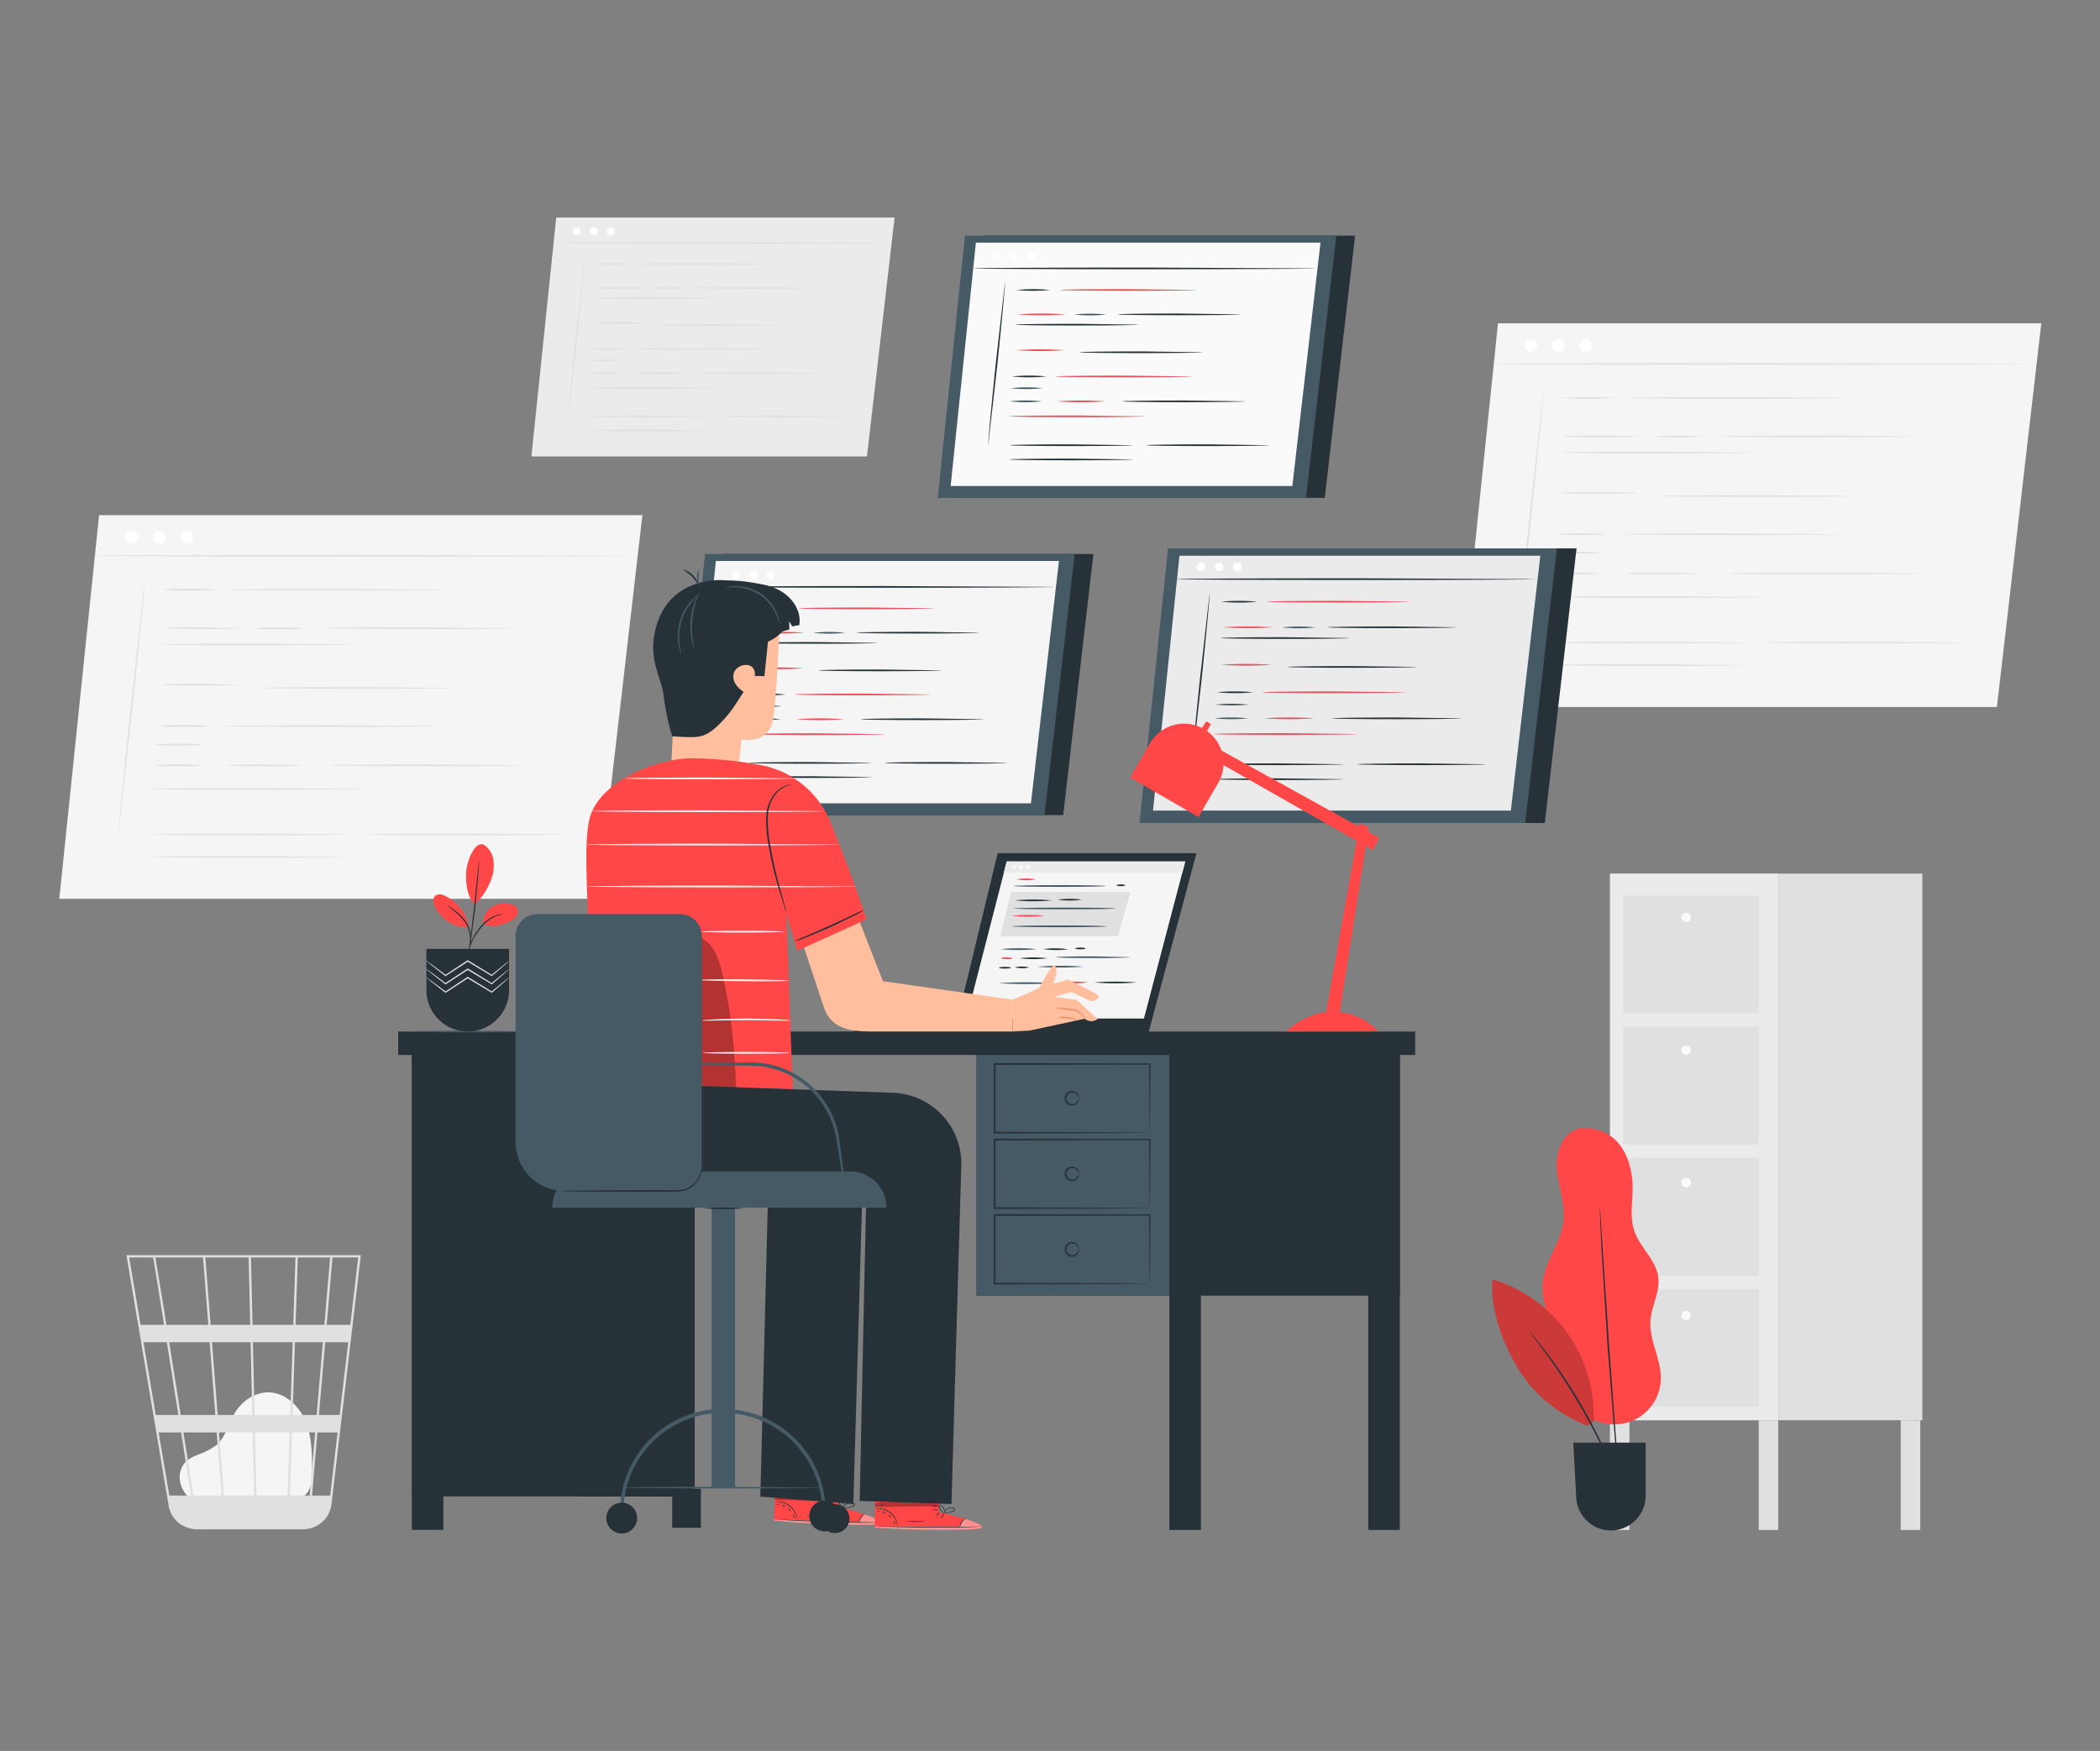 <svg xmlns="http://www.w3.org/2000/svg" xmlns:xlink="http://www.w3.org/1999/xlink" xmlns:v="https://vecta.io/nano" width="512" height="427"><rect width="100%" height="100%" fill="#808080" stroke="none"/><style><![CDATA[.B{fill:#263238}.C{fill:#455a64}.D{fill:#e8505b}.E{fill:#e0e0e0}.F{fill:#fff}.G{fill:#ff4747}.H{fill:#f5f5f5}.I{fill:#ebebeb}.J{fill:#fafafa}]]></style><defs><clipPath id="A"><path d="M0 0h512v427H0z"></path></clipPath><path id="B" d="M107.355 177.062c0 .116-11.759.21-26.261.21s-26.265-.094-26.265-.21 11.757-.21 26.265-.21l26.261.21z"></path><path id="C" d="M157.072 70.214c-1.918.21-3.849.28-5.777.21-1.929.07-3.86 0-5.778-.21 1.918-.209 3.849-.279 5.778-.21 1.928-.069 3.859.001 5.777.21z"></path><path id="D" d="M199.106 70.214c0 .116-6.609.21-14.759.21s-14.76-.094-14.76-.21 6.607-.21 14.76-.21l14.759.21z"></path><path id="E" d="M141.549 56.425c0 .394-.237.749-.601.9s-.783.067-1.061-.211-.362-.697-.211-1.061.506-.601.9-.601c.538 0 .974.436.974.974z"></path><path id="F" d="M412.257 223.722a1.15 1.15 0 0 1-1.148 1.148 1.15 1.15 0 0 1-1.148-1.148 1.15 1.15 0 0 1 1.96-.812 1.15 1.15 0 0 1 .336.812z"></path><path id="G" d="M238.786 154.286c0 .116-6.7.21-14.963.21s-14.964-.093-14.964-.21 6.7-.21 14.964-.21l14.963.21z"></path><path id="H" d="M180.434 140.306c0 .545-.442.987-.987.987s-.987-.442-.987-.987.442-.987.987-.987c.262 0 .513.104.698.289s.289.436.289.698z"></path><path id="I" d="M355.194 152.971c0 .116-7.048.21-15.74.21s-15.741-.094-15.741-.21 7.046-.21 15.741-.21l15.74.21z"></path><path id="J" d="M293.812 138.266a1.04 1.04 0 0 1-1.038 1.037 1.04 1.04 0 0 1-1.038-1.038 1.04 1.04 0 0 1 1.772-.734 1.04 1.04 0 0 1 .304.735z"></path><path id="K" d="M363.918 312.02c-.71 7.044 2.4 15.33 6.026 21.412a33.58 33.58 0 0 0 15.769 13.686c.571.523 1.419.605 2.08.201s.974-1.196.768-1.943c.103-15.357-9.933-28.943-24.643-33.356"></path></defs><g clip-path="url(#A)"><path d="M145.801 219.192H14.453l9.708-93.565h132.464z" class="H"></path><g class="E"><path d="M28.89 203.487c-.115-.012 1.243-14.083 3.033-31.424l3.449-31.384c.115.016-1.242 14.08-3.032 31.427l-3.45 31.381zm23.921-59.676a51.98 51.98 0 0 1-6.593.21 51.97 51.97 0 0 1-6.593-.21c2.191-.21 4.393-.28 6.593-.21 2.2-.07 4.402 0 6.593.21zm56.098 0c0 .116-11.759.21-26.262.21s-26.264-.094-26.264-.21 11.756-.21 26.264-.21l26.262.21zm-57.657 33.251c-2.191.21-4.393.28-6.593.21a51.84 51.84 0 0 1-6.594-.21 52.16 52.16 0 0 1 6.594-.21c2.2-.069 4.402.001 6.593.21z"></path><use xlink:href="#B"></use><path d="M89.463 192.387c0 .116-11.759.21-26.262.21s-26.264-.094-26.264-.21 11.757-.21 26.264-.21l26.262.21zm-30.845-39.188c0 .116-4.153.21-9.276.21s-9.276-.094-9.276-.21 4.153-.21 9.276-.21l9.276.21zm-.472 13.763c0 .116-4.154.21-9.275.21s-9.276-.094-9.276-.21 4.152-.21 9.276-.21l9.275.21zM73.83 186.63c0 .116-4.153.21-9.275.21s-9.276-.094-9.276-.21 4.152-.21 9.276-.21l9.275.21zm52.277-33.431c0 .116-10.61.21-23.7.21s-23.7-.094-23.7-.21 10.609-.21 23.7-.21l23.7.21zm-14.626 14.56c0 .116-10.61.21-23.7.21s-23.7-.094-23.7-.21 10.609-.21 23.7-.21l23.7.21zm16.311 18.871c0 .116-10.61.21-23.7.21s-23.7-.094-23.7-.21 10.608-.21 23.7-.21l23.7.21zm-43.279 16.859c0 .115-10.611.21-23.7.21s-23.7-.094-23.7-.21 10.608-.21 23.7-.21l23.7.21zm52.415 0c0 .115-10.61.21-23.7.21s-23.7-.094-23.7-.21 10.609-.21 23.7-.21l23.7.21zm-52.415 5.485c0 .116-10.61.21-23.7.21s-23.7-.094-23.7-.21 10.608-.21 23.7-.21l23.7.21zm2.305-51.824c0 .116-10.61.21-23.7.21s-23.7-.093-23.7-.21 10.608-.21 23.7-.21l23.7.21zm-12.639-3.9a44.57 44.57 0 0 1-6.1.21 44.57 44.57 0 0 1-6.1-.21c2.026-.21 4.064-.28 6.1-.21 2.036-.07 4.074 0 6.1.21zm-24.478 28.33c-2.026.21-4.064.28-6.1.21a44.48 44.48 0 0 1-6.1-.21c2.026-.209 4.064-.279 6.1-.21a44.58 44.58 0 0 1 6.1.21zm-.29 5.05c-2.026.21-4.064.28-6.1.21a44.48 44.48 0 0 1-6.1-.21c2.026-.209 4.064-.279 6.1-.21a44.72 44.72 0 0 1 6.1.21zm105.767-51.109c0 .116-29.539.21-65.97.21s-65.976-.094-65.976-.21 29.533-.21 65.976-.21l65.97.21z"></path></g><g class="F"><circle cx="32.131" cy="131.059" r="1.563"></circle><circle cx="38.846" cy="131.059" r="1.563"></circle><circle cx="45.561" cy="131.059" r="1.563"></circle></g><path d="M486.867 172.409H355.519l9.708-93.565h132.464z" class="H"></path><g class="E"><path d="M369.957 156.706c-.115-.012 1.242-14.083 3.032-31.423l3.449-31.384c.115.016-1.242 14.08-3.032 31.427l-3.449 31.38zm23.917-59.678a103.45 103.45 0 0 1-13.188 0 103.85 103.85 0 0 1 13.188 0zm56.101 0c0 .116-11.759.21-26.261.21s-26.265-.094-26.265-.21 11.757-.21 26.265-.21l26.261.21zm-57.657 33.251a103.85 103.85 0 0 1-13.187 0c4.391-.279 8.796-.279 13.187 0zm56.104 0c0 .116-11.759.21-26.261.21s-26.265-.093-26.265-.21 11.757-.21 26.265-.21l26.261.21zm-17.892 15.327c0 .116-11.759.21-26.261.21s-26.265-.094-26.265-.21 11.757-.21 26.265-.21l26.261.21zm-30.846-39.191c0 .115-4.153.21-9.276.21s-9.276-.094-9.276-.21 4.153-.21 9.276-.21l9.276.21zm-.472 13.759c0 .116-4.153.21-9.276.21s-9.276-.094-9.276-.21 4.152-.21 9.276-.21l9.276.21zm15.684 19.673c0 .116-4.153.21-9.276.21s-9.276-.093-9.276-.21 4.153-.21 9.276-.21l9.276.21zm52.274-33.432c0 .115-10.611.21-23.7.21s-23.7-.094-23.7-.21 10.608-.21 23.7-.21l23.7.21zm-14.623 14.56c0 .116-10.611.21-23.7.21s-23.7-.094-23.7-.21 10.609-.21 23.7-.21l23.7.21zm16.308 18.872c0 .116-10.61.21-23.7.21s-23.7-.093-23.7-.21 10.609-.21 23.7-.21l23.7.21zm-43.269 16.859c0 .116-10.611.21-23.7.21s-23.7-.094-23.7-.21 10.608-.21 23.7-.21l23.7.21zm52.408 0c0 .116-10.611.21-23.7.21s-23.7-.094-23.7-.21 10.608-.21 23.7-.21l23.7.21zm-52.417 5.486c0 .116-10.61.21-23.7.21s-23.7-.093-23.7-.21 10.609-.21 23.7-.21l23.7.21zm2.306-51.825c0 .115-10.61.21-23.7.21s-23.7-.094-23.7-.21 10.608-.21 23.7-.21l23.7.21zm-12.638-3.9a88.68 88.68 0 0 1-12.208 0 89 89 0 0 1 12.208 0zm-24.478 28.33a89.01 89.01 0 0 1-12.208 0c4.065-.28 8.143-.28 12.208 0zm-.288 5.05c-4.065.279-8.143.279-12.208 0 4.065-.28 8.143-.28 12.208 0zm105.765-51.109c0 .116-29.539.21-65.97.21s-65.976-.093-65.976-.21 29.533-.21 65.976-.21l65.97.21z"></path></g><g class="F"><circle cx="373.198" cy="84.276" r="1.563"></circle><circle cx="379.912" cy="84.276" r="1.563"></circle><circle cx="386.627" cy="84.276" r="1.563"></circle></g><path d="M211.371 111.316h-81.807l6.047-58.275h82.5z" class="I"></path><g class="E"><path d="M138.557 101.533c-.116-.011.695-8.779 1.809-19.579l2.228-19.539c.116.011-.695 8.777-1.81 19.582l-2.227 19.536zm14.895-37.166a40.35 40.35 0 0 1-8.213 0c2.73-.28 5.483-.28 8.213 0zm34.942 0c0 .116-7.324.21-16.356.21s-16.358-.093-16.358-.21 7.322-.21 16.358-.21l16.356.21zm-35.91 20.71a40.2 40.2 0 0 1-8.214 0 40.41 40.41 0 0 1 8.214 0zm34.942 0c0 .116-7.324.21-16.357.21s-16.358-.094-16.358-.21 7.323-.21 16.358-.21l16.357.21zm-11.145 9.546c0 .115-7.324.21-16.356.21s-16.358-.094-16.358-.21 7.322-.21 16.358-.21l16.356.21z"></path><use xlink:href="#C"></use><path d="M156.778 78.786a39.81 39.81 0 0 1-5.777.21 39.82 39.82 0 0 1-5.778-.21c1.918-.209 3.849-.279 5.778-.21 1.928-.069 3.859.001 5.777.21zm9.768 12.251a39.94 39.94 0 0 1-5.777.21 39.96 39.96 0 0 1-5.778-.21 39.95 39.95 0 0 1 5.778-.21 39.94 39.94 0 0 1 5.777.21z"></path><use xlink:href="#D"></use><path d="M189.996 79.282c0 .116-6.609.21-14.758.21s-14.761-.093-14.761-.21 6.607-.21 14.761-.21l14.758.21zm10.158 11.755c0 .116-6.609.21-14.758.21s-14.761-.093-14.761-.21 6.607-.21 14.761-.21l14.758.21zm-26.952 10.499c0 .116-6.609.21-14.759.21s-14.76-.094-14.76-.21 6.607-.21 14.76-.21l14.759.21zm32.643 0c0 .116-6.609.21-14.759.21s-14.76-.094-14.76-.21 6.607-.21 14.76-.21l14.759.21zm-32.646 3.417c0 .116-6.609.21-14.759.21s-14.76-.094-14.76-.21 6.607-.21 14.76-.21l14.759.21zm1.437-32.278c0 .116-6.609.21-14.759.21s-14.76-.094-14.76-.21 6.607-.21 14.76-.21l14.759.21zm-7.873-2.429a34.46 34.46 0 0 1-7.6 0 34.59 34.59 0 0 1 7.6 0zm-15.245 17.645c-2.526.28-5.074.28-7.6 0a34.6 34.6 0 0 1 7.6 0zm-.177 3.146a34.6 34.6 0 0 1-7.6 0 34.6 34.6 0 0 1 7.6 0zm65.871-31.833c0 .116-18.4.21-41.088.21s-41.092-.094-41.092-.21 18.395-.21 41.092-.21l41.088.21z"></path></g><g class="F"><use xlink:href="#E"></use><path d="M145.73 56.425c0 .394-.237.749-.601.9s-.783.067-1.061-.211-.362-.697-.211-1.061.506-.601.9-.601c.258 0 .506.102.689.285s.285.431.285.689zm4.184 0c0 .394-.237.749-.601.9s-.783.067-1.061-.211-.362-.697-.211-1.061.506-.601.9-.601c.538 0 .974.436.974.974z"></path></g><path d="M392.512 213.018h41.199v133.347h-41.199z" class="I"></path><g class="E"><path d="M433.711 213.041h34.975v133.301h-34.975zm-37.981 5.377h33.054v28.726H395.73zm0 31.981h33.054v28.726H395.73zm0 31.981h33.054v28.726H395.73zm0 31.981h33.054v28.726H395.73z"></path></g><g class="J"><use xlink:href="#F"></use><path d="M412.257 256.077a1.15 1.15 0 0 1-1.148 1.148 1.15 1.15 0 1 1 .812-1.96 1.15 1.15 0 0 1 .336.812zm0 32.351a1.15 1.15 0 0 1-1.148 1.148 1.15 1.15 0 1 1 .812-1.96 1.15 1.15 0 0 1 .336.812zm0 32.353a1.15 1.15 0 0 1-1.148 1.148 1.15 1.15 0 1 1 .812-1.96 1.15 1.15 0 0 1 .336.812z"></path></g><g class="E"><path d="M392.512 346.365h4.762v26.747h-4.762zm36.272 0h4.762v26.747h-4.762zm34.63 0h4.762v26.747h-4.762z"></path></g><path d="M46.415 365.569c-1.221-1.042-3.945-4.345-1.844-8.188.77-1.409 2.406-2.105 3.886-2.726 1.524-.512 2.961-1.254 4.262-2.2 2.311-1.957 2.948-5.207 4.483-7.818 1.76-3 5.048-5.242 8.52-5.085 3.976.18 7.292 3.413 8.8 7.1s1.555 7.779 1.587 11.759c.017 2.2-.081 4.682-1.7 6.169-1.5 1.371-3.75 1.387-5.779 1.325l-21.73-.664" class="H"></path><path d="M87.977 306.089h-57.15l10.294 61.1c.439 2.604 2.338 4.722 4.879 5.44l.2.054.509.131a7.23 7.23 0 0 0 1.162.133l.009.058.279-.044H73.63c.47-.001.939-.047 1.4-.139 3.05-.465 5.415-2.908 5.781-5.972l4.963-42.1.224-1.674h-.027l1.965-16.672zm-10.781 38.974h-5.869l.592-17.733h6.795zm2.091-17.733h5.614l-2.09 17.733h-5.047zm-16.755 37.391l-.357-15.405h8.445l-.513 15.405zm-9.13-15.405h8.206l.356 15.405h-7.36zm.634 15.405h-6.88l-2.426-15.405h8.1zm-.966-19.658l-1.385-17.733h9.414l.41 17.733zm9.007 0l-.41-17.733h9.688l-.592 17.733zm-.509-21.985l-.38-16.422h10.856l-.548 16.422zm-.567 0h-9.648l-1.281-16.42h10.55zm-10.216 0H40.578l-1.014-6.347-1.687-10.075h11.626zm.332 4.252l1.384 17.733H44.06l-.859-5.441-1.947-12.292zm-7.631 17.733h-5.515l-2.988-17.733h5.7l2.803 17.733zm.671 4.252l2.426 15.405h-5.3l-2.6-15.405zm26.518 15.405l.514-15.405h5.638l-1.323 15.405zm1.39-41.643l.548-16.422h7.879l-1.41 16.422zm-34.729-16.419c.226 1.187 1.269 7.649 2.667 16.422h-5.736l-2.766-16.422zm43.159 58.064h-4.417l1.322-15.405h4.911zm4.908-41.643h-5.75l1.41-16.422h6.277z" class="E"></path><path d="M259.214 198.776h-89.381l6.606-63.67h90.139z" class="B"></path><path d="M254.663 198.776h-89.38l6.606-63.67h90.139z" class="C"></path><path d="M251.35 195.893h-82.939l6.13-59.08h83.642z" class="H"></path><g class="B"><path d="M177.399 186.041c-.115-.012.708-8.9 1.838-19.85l2.255-19.809c.115.012-.708 8.9-1.838 19.852l-2.255 19.807zm15.103-37.683a41.47 41.47 0 0 1-8.327 0 41.31 41.31 0 0 1 8.327 0z"></path></g><path d="M227.927 148.358c0 .116-7.425.21-16.582.21s-16.585-.093-16.585-.21 7.423-.21 16.585-.21l16.582.21z" class="D"></path><path d="M191.52 169.354c-2.769.28-5.558.28-8.327 0a41.47 41.47 0 0 1 8.327 0z" class="B"></path><g class="D"><path d="M226.945 169.354c0 .116-7.426.21-16.583.21s-16.584-.094-16.584-.21 7.424-.21 16.584-.21l16.583.21zm-11.298 9.679c0 .116-7.426.21-16.583.21s-16.584-.094-16.584-.21 7.424-.21 16.584-.21l16.583.21zm-19.477-24.747a81.96 81.96 0 0 1-11.714 0 81.64 81.64 0 0 1 11.714 0zm-.298 8.69c-3.9.279-7.814.279-11.714 0a81.66 81.66 0 0 1 11.714 0zm9.904 12.42a81.78 81.78 0 0 1-11.714 0 81.97 81.97 0 0 1 11.714 0z"></path></g><g class="B"><use xlink:href="#G"></use><path d="M229.55 163.48c0 .115-6.7.21-14.963.21s-14.964-.094-14.964-.21 6.7-.21 14.964-.21l14.963.21zm10.299 11.916c0 .116-6.7.21-14.962.21s-14.965-.094-14.965-.21 6.7-.21 14.965-.21l14.962.21zm-27.325 10.645c0 .116-6.7.21-14.963.21s-14.964-.093-14.964-.21 6.7-.21 14.964-.21l14.963.21zm33.095 0c0 .116-6.7.21-14.963.21s-14.964-.093-14.964-.21 6.7-.21 14.964-.21l14.963.21zm-33.097 3.464c0 .116-6.7.21-14.963.21s-14.964-.094-14.964-.21 6.7-.21 14.964-.21l14.963.21zm1.455-32.724c0 .116-6.7.21-14.962.21s-14.965-.094-14.965-.21 6.7-.21 14.965-.21l14.962.21z"></path></g><g class="C"><path d="M205.997 154.319a35.55 35.55 0 0 1-7.709 0c2.562-.279 5.147-.279 7.709 0zm-15.456 17.888a35.42 35.42 0 0 1-7.709 0c2.562-.279 5.147-.279 7.709 0zm-.182 3.189a35.42 35.42 0 0 1-7.709 0c2.562-.279 5.147-.279 7.709 0z"></path></g><path d="M257.142 143.124c0 .116-18.652.21-41.655.21s-41.66-.094-41.66-.21 18.648-.21 41.66-.21l41.655.21z" class="B"></path><g class="F"><use xlink:href="#H"></use><path d="M184.674 140.306a.99.99 0 0 1-1.686.698c-.282-.282-.366-.707-.213-1.076s.513-.609.913-.609c.545.001.986.442.986.987zm4.24 0c0 .545-.442.987-.987.987s-.987-.442-.987-.987.442-.987.987-.987c.262 0 .513.104.698.289s.289.436.289.698z"></path></g><path d="M376.634 200.709h-94.022l6.949-66.976h94.82z" class="B"></path><path d="M371.847 200.709h-94.022l6.949-66.976h94.82z" class="C"></path><path d="M368.36 197.677h-87.244l6.444-62.148h87.99z" class="I"></path><g class="B"><path d="M290.62 186.375c-.115-.012.755-9.361 1.944-20.879l2.361-20.839c.115.012-.754 9.359-1.944 20.882l-2.361 20.836zm15.886-39.639a45.7 45.7 0 0 1-8.76 0 45.88 45.88 0 0 1 8.76 0z"></path></g><path d="M343.774 146.736c0 .116-7.811.21-17.444.21s-17.446-.094-17.446-.21 7.81-.21 17.446-.21l17.444.21z" class="D"></path><path d="M305.474 168.822a45.7 45.7 0 0 1-8.76 0c2.913-.279 5.847-.279 8.76 0z" class="B"></path><g class="D"><path d="M342.737 168.822c0 .116-7.81.21-17.444.21s-17.445-.094-17.445-.21 7.81-.21 17.445-.21l17.444.21zm-11.883 10.181c0 .116-7.811.21-17.444.21s-17.445-.094-17.445-.21 7.809-.21 17.445-.21l17.444.21zm-20.488-26.032a90.35 90.35 0 0 1-12.323 0 90.82 90.82 0 0 1 12.323 0zm-.314 9.142a90.82 90.82 0 0 1-12.323 0 90.82 90.82 0 0 1 12.323 0zm10.418 13.064a90.82 90.82 0 0 1-12.323 0 90.35 90.35 0 0 1 12.323 0z"></path></g><g class="B"><use xlink:href="#I"></use><path d="M345.479 162.643c0 .116-7.048.21-15.74.21s-15.741-.094-15.741-.21 7.046-.21 15.741-.21l15.74.21zm10.832 12.534c0 .115-7.048.21-15.74.21s-15.741-.094-15.741-.21 7.046-.21 15.741-.21l15.74.21zm-28.743 11.199c0 .116-7.047.21-15.739.21s-15.742-.094-15.742-.21 7.046-.21 15.742-.21l15.739.21zm34.813 0c0 .116-7.048.21-15.74.21s-15.741-.094-15.741-.21 7.046-.21 15.741-.21l15.74.21zm-34.816 3.643c0 .115-7.047.21-15.739.21s-15.741-.094-15.741-.21 7.046-.21 15.741-.21l15.739.21zm1.532-34.424c0 .116-7.048.21-15.74.21s-15.741-.093-15.741-.21 7.046-.21 15.741-.21l15.74.21z"></path></g><g class="C"><path d="M320.701 153.005a39.18 39.18 0 0 1-8.109 0c2.696-.279 5.413-.279 8.109 0zm-16.259 18.818c-2.695.28-5.413.28-8.108 0a39.33 39.33 0 0 1 8.108 0zm-.192 3.354c-2.695.279-5.413.279-8.108 0a39.18 39.18 0 0 1 8.108 0z"></path></g><path d="M374.503 141.23c0 .116-19.621.21-43.819.21s-43.823-.094-43.823-.21 19.616-.21 43.823-.21l43.819.21z" class="B"></path><g class="F"><use xlink:href="#J"></use><path d="M298.272 138.266a1.04 1.04 0 0 1-1.038 1.037 1.04 1.04 0 1 1 .734-1.772 1.04 1.04 0 0 1 .304.735zm4.46 0a1.04 1.04 0 0 1-1.038 1.037 1.04 1.04 0 1 1 .734-1.772 1.04 1.04 0 0 1 .304.735z"></path></g><path d="M322.985 121.425h-89.788l6.636-63.957h90.546z" class="B"></path><path d="M318.414 121.425H228.63l6.636-63.957h90.546z" class="C"></path><path d="M315.085 118.526h-83.312l6.158-59.347h84.02z" class="J"></path><g class="B"><path d="M240.929 108.567c-.115-.012.712-8.94 1.847-19.94l2.265-19.9c.116.011-.712 8.939-1.847 19.941l-2.265 19.899zm15.168-37.853c-2.781.279-5.584.279-8.365 0 2.781-.28 5.584-.28 8.365 0z"></path></g><path d="M291.684 70.714c0 .115-7.459.21-16.657.21s-16.659-.094-16.659-.21 7.457-.21 16.659-.21l16.657.21z" class="D"></path><path d="M255.113 91.807a41.84 41.84 0 0 1-8.364 0c2.781-.28 5.583-.28 8.364 0z" class="B"></path><g class="D"><path d="M290.698 91.807c0 .116-7.459.21-16.658.21s-16.659-.093-16.659-.21 7.457-.21 16.659-.21l16.658.21zm-11.348 9.72c0 .116-7.459.21-16.658.21s-16.659-.093-16.659-.21 7.457-.21 16.659-.21l16.658.21zm-19.564-24.859a82.7 82.7 0 0 1-11.767 0c3.917-.28 7.85-.28 11.767 0zm-.3 8.73a82.39 82.39 0 0 1-11.767 0 82.82 82.82 0 0 1 11.767 0zm9.948 12.476a82.4 82.4 0 0 1-11.767 0 82.71 82.71 0 0 1 11.767 0z"></path></g><g class="B"><path d="M302.593 76.668c0 .116-6.73.21-15.031.21s-15.031-.093-15.031-.21 6.729-.21 15.031-.21l15.031.21zm-9.278 9.236c0 .116-6.73.21-15.03.21s-15.032-.093-15.032-.21 6.729-.21 15.032-.21l15.03.21zm10.345 11.97c0 .116-6.73.21-15.03.21s-15.032-.094-15.032-.21 6.729-.21 15.032-.21l15.03.21zm-27.448 10.697c0 .115-6.73.21-15.03.21s-15.032-.094-15.032-.21 6.729-.21 15.032-.21l15.03.21zm33.245 0c0 .115-6.73.21-15.031.21s-15.031-.094-15.031-.21 6.729-.21 15.031-.21l15.031.21zm-33.247 3.475c0 .116-6.73.21-15.031.21s-15.031-.094-15.031-.21 6.731-.213 15.031-.213l15.031.213zm1.462-32.872c0 .116-6.73.21-15.03.21s-15.032-.093-15.032-.21 6.729-.21 15.032-.21l15.03.21z"></path></g><g class="C"><path d="M269.655 76.701a35.79 35.79 0 0 1-7.743 0 35.92 35.92 0 0 1 7.743 0zm-15.525 17.97a35.92 35.92 0 0 1-7.743 0 35.92 35.92 0 0 1 7.743 0zm-.184 3.203a35.74 35.74 0 0 1-7.743 0 35.92 35.92 0 0 1 7.743 0z"></path></g><path d="M321.032 65.452c0 .115-18.736.21-41.844.21s-41.847-.094-41.847-.21 18.732-.21 41.847-.21l41.844.21z" class="B"></path><g class="F"><circle cx="242.986" cy="62.626" r=".992"></circle><circle cx="247.245" cy="62.626" r=".992"></circle><circle cx="251.504" cy="62.626" r=".992"></circle></g><g class="B"><path d="M163.89 363.034h6.992v9.541h-6.992zM270.445 251.69h-62.068v-3.019h62.068z"></path><path d="M280.064 251.69l11.642-43.628h-48.463L232.7 251.69z"></path></g><path d="M235.605 248.388H278.9l10.077-38.311h-43.518z" class="H"></path><path d="M246.533 217.498l-2.683 10.85h28.706l3.062-10.85z" class="E"></path><path d="M269.565 216.069c0 .116-5.035.21-11.244.21s-11.246-.093-11.246-.21 5.034-.21 11.246-.21 11.244.093 11.244.21z" class="C"></path><g class="B"><path d="M256.481 219.575a49.02 49.02 0 0 1-9.065 0 49.13 49.13 0 0 1 9.065 0zm7.269-.171a20.8 20.8 0 0 1-5.9 0 20.88 20.88 0 0 1 5.9 0z"></path></g><path d="M271.96 221.541c0 .116-5.553.21-12.4.21s-12.4-.094-12.4-.21 5.55-.21 12.4-.21 12.4.094 12.4.21z" class="C"></path><path d="M254.685 223.335a38.5 38.5 0 0 1-8.038 0 38.65 38.65 0 0 1 8.038 0z" class="D"></path><g class="C"><path d="M269.739 225.903c0 .115-5.151.21-11.5.21s-11.5-.094-11.5-.21 5.149-.21 11.5-.21 11.5.094 11.5.21zm-16.936 5.558a47.35 47.35 0 0 1-8.893 0 47.11 47.11 0 0 1 8.893 0z"></path></g><g class="B"><path d="M260.415 231.496a22.06 22.06 0 0 1-6.072-.049 22.05 22.05 0 0 1 6.072.049zm4.275-.205c0 .116-.574.21-1.282.21s-1.283-.094-1.283-.21.574-.21 1.283-.21 1.282.094 1.282.21z"></path></g><path d="M246.903 233.685c0 .116-.631.21-1.41.21s-1.411-.094-1.411-.21.632-.21 1.411-.21 1.41.094 1.41.21z" class="D"></path><path d="M255.369 233.685c-2.243.28-4.512.28-6.755 0a27.33 27.33 0 0 1 6.755 0z" class="B"></path><path d="M275.551 233.428c0 .116-4.039.21-9.022.21s-9.022-.094-9.022-.21 4.039-.21 9.022-.21l9.022.21z" class="C"></path><g class="B"><path d="M246.476 235.994c0 .116-.651.21-1.454.21s-1.454-.094-1.454-.21.651-.21 1.454-.21 1.454.094 1.454.21zm4.447-.086a7.4 7.4 0 0 1-3.507 0 7.44 7.44 0 0 1 3.507 0z"></path></g><g class="C"><path d="M264.177 235.738a77.28 77.28 0 0 1-11.374 0 77.28 77.28 0 0 1 11.374 0zm-7.011 4.019c-4.585.28-9.184.28-13.769 0a113.18 113.18 0 0 1 13.769 0z"></path></g><path d="M265.204 239.586c-2.072.279-4.171.279-6.243 0a23.35 23.35 0 0 1 6.243 0z" class="D"></path><g class="B"><path d="M277.133 239.586a64.06 64.06 0 0 1-10.347 0 63.97 63.97 0 0 1 10.347 0zm-2.779-23.689c0 .115-.479.21-1.069.21s-1.069-.094-1.069-.21.479-.21 1.069-.21 1.069.094 1.069.21z"></path></g><path d="M252.547 214.444a13.3 13.3 0 0 1-4.7 0 13.3 13.3 0 0 1 4.7 0z" class="D"></path><path d="M288.252 212.832h-43.53l.732-2.754h43.518z" class="I"></path><g class="J"><circle cx="247.291" cy="211.47" r=".475"></circle><circle cx="248.929" cy="211.47" r=".475"></circle><circle cx="250.566" cy="211.47" r=".475"></circle></g><path d="M238.1 255.747h103.188v60.211H238.1z" class="B"></path><path d="M238.1 255.747h47.008v60.211H238.1z" class="C"></path><g class="B"><path d="M280.319 276.199c-.012-.103-.017-.206-.016-.31l-.016-.879-.038-3.345-.081-12.192.152.151-37.813.059c-.189.188.252-.256.207-.208v4.358q0 2.157 0 4.258l-.008 8.109-.2-.2 27.087.1 7.868.055 2.113.025.551.013a1.34 1.34 0 0 1 .2.012c-.056.01-.114.014-.171.012l-.528.012-2.073.025-7.822.056-27.222.1h-.2v-.2l-.008-8.109q0-2.1 0-4.258v-4.368c-.046.044.4-.4.213-.212l37.813.059h.151v.151l-.081 12.284-.037 3.311-.017.852a1.8 1.8 0 0 1-.024.279zm-17.299-8.363a2.18 2.18 0 0 0-.725-1.161 1.47 1.47 0 0 0-1.365-.168 1.42 1.42 0 0 0 0 2.657 1.47 1.47 0 0 0 1.365-.168 2.18 2.18 0 0 0 .725-1.16c.023 0 .067.144.029.413-.065.387-.27.737-.575.983-.469.385-1.104.498-1.677.3a1.79 1.79 0 0 1 0-3.385c.573-.198 1.208-.085 1.677.3.306.247.51.597.575.984.038.261-.007.406-.029.405zm17.299 26.775c-.012-.103-.017-.206-.016-.31l-.016-.879-.038-3.345-.081-12.192.152.151-37.813.059c-.189.188.252-.255.207-.208v4.358q0 2.157 0 4.258l-.008 8.109-.2-.2 27.087.1 7.868.055 2.113.025.551.013a1.35 1.35 0 0 1 .2.012.83.83 0 0 1-.171.012l-.528.012-2.073.026-7.822.055-27.222.1h-.2v-.2l-.008-8.109q0-2.1 0-4.258v-4.358c-.046.044.4-.4.213-.212l37.813.059h.151v.151l-.081 12.284-.037 3.311-.017.852a1.8 1.8 0 0 1-.024.269zm-17.299-8.364a2.19 2.19 0 0 0-.725-1.161 1.47 1.47 0 0 0-1.365-.168 1.42 1.42 0 0 0 0 2.657 1.47 1.47 0 0 0 1.365-.168 2.18 2.18 0 0 0 .725-1.161c.023 0 .067.144.029.413a1.6 1.6 0 0 1-.575.983c-.469.385-1.104.498-1.677.3a1.79 1.79 0 0 1 0-3.385c.573-.198 1.208-.084 1.677.3a1.61 1.61 0 0 1 .575.984c.038.262-.007.407-.029.406zm17.299 26.776a2.46 2.46 0 0 1-.016-.31l-.016-.879-.038-3.345-.081-12.192.152.151-37.813.059c-.189.188.252-.255.207-.208v4.358q0 2.157 0 4.258l-.008 8.109-.2-.2 27.087.1 7.868.055 2.113.026.551.012c.067-.001.134.003.2.012a.83.83 0 0 1-.171.012l-.528.013-2.073.025-7.822.055-27.222.1h-.2v-.2l-.008-8.109q0-2.1 0-4.258v-4.369c-.046.044.4-.4.213-.212l37.813.059h.151v.151l-.081 12.284-.037 3.311-.017.852a1.8 1.8 0 0 1-.024.28zm-17.299-8.364a2.19 2.19 0 0 0-.725-1.161 1.47 1.47 0 0 0-1.365-.168 1.42 1.42 0 0 0 0 2.658c.455.173.966.11 1.365-.168a2.18 2.18 0 0 0 .725-1.161c.023 0 .067.144.029.413a1.6 1.6 0 0 1-.575.983c-.469.385-1.104.498-1.677.3a1.79 1.79 0 0 1 0-3.385c.573-.198 1.208-.084 1.677.3a1.61 1.61 0 0 1 .575.984c.038.261-.007.406-.029.405zm-93.642 60.307l-68.967-.049v-109.17h68.967z"></path><path d="M97.083 251.547h247.951v5.722H97.083z"></path><path d="M100.411 257.269h7.688v115.815h-7.688zm233.188 0h7.688v115.843h-7.688zm-48.491 0h7.688v115.843h-7.688z"></path></g><path d="M131.952 251.547c0 .116-7.39.21-16.506.21s-16.507-.094-16.507-.21 7.39-.21 16.507-.21l16.506.21z" class="C"></path><path d="M204.447 367.446l.2-8.283-15.513-.467-.415 12.115.96.09c4.273.367 21.754 1.563 24.641.782 3.219-.872-9.873-4.237-9.873-4.237z" class="G"></path><g opacity=".4" class="F"><path d="M210.836 369.32s4.58 1.472 3.981 2.215-18.31.2-26.1-.724l.035-.346 20.654.81s.526-1.943 1.43-1.955z"></path></g><g class="B"><path d="M188.507 370.448a1.54 1.54 0 0 0 .266.037l.765.069 2.816.208 9.3.45 9.315.136 2.822-.031.767-.022a1.39 1.39 0 0 0 .268-.02 1.47 1.47 0 0 0-.268-.018l-.767-.014-2.822-.029-9.309-.191-9.3-.395-2.818-.148-.767-.034c-.089-.008-.179-.007-.268.002z"></path><path d="M209.393 371.516a4.09 4.09 0 0 1 1.562-2.379 2.5 2.5 0 0 0-1.562 2.379zm-4.506-2.461c.043.029.27-.231.507-.58s.395-.657.352-.686-.27.23-.508.58-.393.656-.351.686zm-1.235-.704c.033.039.283-.117.558-.348s.47-.452.437-.492-.284.116-.559.347-.473.453-.436.493z"></path><path d="M202.902 366.862a3.53 3.53 0 1 0 .814-.06 1.84 1.84 0 0 0-.814.06zm-.241-1.04c.556.321 1.22.393 1.832.2l-1.832-.2z"></path><path d="M205.454 367.717c.329.067.668.075 1 .025a5.85 5.85 0 0 0 1.069-.2c.213-.054.419-.132.615-.232.12-.064.212-.171.256-.3.036-.149-.018-.305-.139-.4a1.83 1.83 0 0 0-2.277.465c-.16.192-.278.415-.346.655-.034.085-.045.177-.034.268a2.8 2.8 0 0 1 .48-.837 1.8 1.8 0 0 1 .869-.527c.395-.121.822-.079 1.186.117.155.123.087.307-.092.406a3.01 3.01 0 0 1-.567.222c-.338.105-.684.183-1.035.235l-.985.103z"></path><path d="M205.711 367.776a.99.99 0 0 0 .136-.689 1.64 1.64 0 0 0-.25-.737 1 1 0 0 0-.815-.534.4.4 0 0 0-.321.451 1.09 1.09 0 0 0 .156.45 3.04 3.04 0 0 0 .452.617c.148.185.341.329.559.421.018-.023-.193-.185-.459-.509a3.47 3.47 0 0 1-.4-.611c-.131-.215-.213-.6.039-.634.251-.016.5.24.644.443a1.65 1.65 0 0 1 .262.657 3.68 3.68 0 0 1-.003.675zm-16.759-1.564c0 .035.446-.028 1.144.076 1.86.261 3.403 1.571 3.964 3.363.216.672.226 1.12.26 1.116a.89.89 0 0 0 .01-.313 4.15 4.15 0 0 0-.143-.841 4.72 4.72 0 0 0-4.074-3.457 4.06 4.06 0 0 0-.854 0c-.105.001-.209.02-.307.056zm1.808-6.405a54.25 54.25 0 0 0-.276 6.373 54.25 54.25 0 0 0 .276-6.373zm5.582 9.6a12.75 12.75 0 0 0 4.532.182c0-.055-1.019-.024-2.267-.076l-2.265-.106zm-3.035-.099c-.039.037.076.218.173.453s.146.443.2.442.087-.243-.027-.514-.317-.418-.346-.381zm-1.108-1.462c-.038.035.057.2.213.368s.313.275.351.239-.057-.2-.213-.367-.313-.275-.351-.24zm-1.618-.702c.009.053.215.058.441.145s.386.214.427.18-.081-.252-.362-.356-.521-.017-.506.031zm-1.158-.342c-.02.048.067.131.193.185s.247.059.268.01-.067-.13-.194-.184-.249-.058-.267-.011z"></path></g><g opacity=".3"><path d="M188.988 365.799l15.5.218.033-1.868-15.63.665z"></path></g><path d="M228.918 368.733l-.023-8.285-15.52-.057-.1 12.121.962.065c4.281.254 21.788.987 24.654.13 3.204-.956-9.973-3.974-9.973-3.974z" class="G"></path><g opacity=".4" class="F"><path d="M235.355 370.437s4.616 1.35 4.037 2.109-18.3.684-26.111-.034l.027-.347 20.667.264s.475-1.957 1.38-1.992z"></path></g><g class="B"><path d="M213.062 372.151a1.4 1.4 0 0 0 .267.03l.766.05 2.82.133 9.313.2 9.315-.11 2.822-.1.766-.042a1.41 1.41 0 0 0 .267-.027c-.089-.012-.179-.015-.268-.01l-.767.006-2.822.045-9.312.055-9.309-.148-2.821-.073-.768-.015a1.47 1.47 0 0 0-.269.006z"></path><path d="M233.969 372.671a6.4 6.4 0 0 1 .533-1.344c.28-.394.604-.755.966-1.075a2.51 2.51 0 0 0-1.5 2.419zm-4.57-2.343c.043.028.264-.238.492-.593s.377-.666.334-.695-.264.238-.492.593-.377.667-.334.695zm-1.254-.668c.035.039.28-.123.549-.363s.458-.464.423-.5-.28.123-.548.363-.459.459-.424.5zm-.788-1.47a3.54 3.54 0 0 0 1.622.025 3.55 3.55 0 0 0-1.622-.025zm-.268-1.034c.564.304 1.231.357 1.836.146l-1.836-.146z"></path><path d="M229.931 368.977c.331.059.669.059 1 0a5.84 5.84 0 0 0 1.062-.23c.212-.059.416-.142.609-.247.119-.068.207-.179.248-.309.033-.151-.026-.308-.15-.4a1.83 1.83 0 0 0-2.264.526 1.78 1.78 0 0 0-.328.664.54.54 0 0 0-.023.268c.102-.307.257-.595.458-.849a1.8 1.8 0 0 1 .854-.55c.392-.131.819-.1 1.188.086.158.118.1.3-.081.408a2.91 2.91 0 0 1-.562.237c-.335.115-.679.203-1.028.264l-.983.132z"></path><path d="M230.189 369.027a.98.98 0 0 0 .118-.692 1.64 1.64 0 0 0-.269-.729 1 1 0 0 0-.828-.512.4.4 0 0 0-.309.459 1.1 1.1 0 0 0 .168.446 3.03 3.03 0 0 0 .469.606 1.43 1.43 0 0 0 .569.405c.017-.024-.2-.18-.472-.5a3.44 3.44 0 0 1-.415-.6c-.136-.212-.228-.591.022-.635.25-.022.5.227.655.426a1.65 1.65 0 0 1 .28.65c.025.224.029.451.012.676zm-16.792-1.116c0 .035.445-.04 1.146.045a4.86 4.86 0 0 1 4.051 3.258c.235.667.255 1.113.29 1.109.018-.104.018-.209 0-.313a4.13 4.13 0 0 0-.165-.838 4.72 4.72 0 0 0-4.164-3.348 4.1 4.1 0 0 0-.853.018.89.89 0 0 0-.305.069zm1.637-6.452a53.98 53.98 0 0 0-.108 6.377 54.41 54.41 0 0 0 .108-6.377zm5.834 9.449a12.73 12.73 0 0 0 4.535.062c0-.055-1.019 0-2.268-.016l-2.267-.046zm-3.043-.019c-.038.038.082.215.185.448s.158.439.211.436.081-.245-.039-.513-.323-.404-.357-.371zm-1.14-1.432c-.037.036.062.2.222.362s.319.266.356.23-.062-.2-.222-.362-.319-.266-.356-.23zm-1.638-.659c.011.053.217.052.445.133s.392.2.432.168-.088-.25-.371-.346-.522-.003-.506.045zm-1.167-.312c-.019.049.07.129.2.179s.248.052.268 0-.07-.128-.2-.179-.248-.045-.268 0z"></path></g><g opacity=".3"><path d="M213.42 367.495l15.5-.192-.017-1.869-15.607 1.078z"></path></g><g fill="#ffbe9d"><path d="M194.65 226.914l6.214 18.714c1.679 5.054 6.094 5.919 11.419 5.919h34.569v-7.756l-31.582-4.509-7.526-19.226z"></path><path d="M250.652 242.181l2.743-1.3s2.955-5.714 3.636-5.485.877 1.911-.311 4.536l3.644-1.041s7.9 3.65 7.551 4.142c-.217.503-.648.882-1.175 1.033s-1.093.056-1.543-.257l-3.975-1.912-4.257 1.216 5.489.7 5.162 4.7c-.941.716-2.252.684-3.157-.077l-13.408 2.88-4.2.238v-7.763z"></path></g><g fill="#eb996e"><path d="M264.46 248.429c-.057.037-.307-.36-.79-.886-.285-.299-.614-.554-.976-.754a3.99 3.99 0 0 0-1.448-.378 20.02 20.02 0 0 1-4.023-.687 20.03 20.03 0 0 1 4.076.271 3.95 3.95 0 0 1 1.59.46 3.73 3.73 0 0 1 1.007.9 2.4 2.4 0 0 1 .564 1.074zm-2.098.538c-.051 0-.093-.277-.469-.358s-.994-.143-1.629-.208a13.34 13.34 0 0 1-2.357-.239 4.73 4.73 0 0 1 2.4-.178c.575.047 1.141.163 1.688.346.193.071.343.227.407.422.033.144-.015.219-.04.215z"></path></g><path d="M165.467 149.972l-1.876 38.021 16.278 1.534.9-9.227s5.741 1.418 7.486-3.894c1.114-3.393 2.105-29.971 2.105-29.971z" fill="#ffbe9d"></path><g class="B"><path d="M191.765 150.874c.451 3.558-4.524 5.618-4.524 5.618l-.87 8.416a16.61 16.61 0 0 0-2.338-.02c.419-3.949-4.667-3.179-5.185-.485-.5 2.589 2.452 4.318 2.452 4.318-2.036 3.124-2.861 4.772-5.75 7.7-3.127 3.168-4.808 3.424-8.036 3.329l-3.557-.165s-1.266-3.038-2.195-10.215c-.446-3.452-3.142-7.976-2.374-13.588 2.18-15.95 17.463-14.265 17.463-14.265 7.927.22 13.868 1.101 14.914 9.357z"></path><path d="M180.052 141.975c3.453.09 7.03.361 10.061 2.017s5.368 5.056 4.745 8.453l-1.724.31-.711-1.273q.01 1.017.02 2.033l-3.036.847a22.07 22.07 0 0 0-2.686-7.342"></path></g><g class="C"><path d="M166.116 159.473a1.8 1.8 0 0 1-.27-.6 10.62 10.62 0 0 1-.435-1.73c-.664-3.965.584-8.01 3.367-10.911.411-.432.857-.828 1.334-1.185.34-.248.543-.363.559-.341.045.057-.7.612-1.675 1.725-2.577 2.919-3.776 6.804-3.291 10.668.177 1.474.481 2.353.411 2.374z"></path><path d="M169.325 158.141a6.63 6.63 0 0 1-.642-1.95 16.55 16.55 0 0 1 .854-9.77 6.62 6.62 0 0 1 .97-1.809 20.92 20.92 0 0 0-1.182 13.529zm20.778-5.896c-.077.016-.218-.983-.877-2.434a11.11 11.11 0 0 0-9.727-6.584c-1.592-.073-2.572.168-2.585.09a2.03 2.03 0 0 1 .675-.2 9.29 9.29 0 0 1 1.917-.183c4.399.001 8.355 2.679 9.991 6.763a9.31 9.31 0 0 1 .543 1.848c.061.228.082.465.063.7z"></path></g><path d="M166.619 138.9a5.38 5.38 0 0 1 3.706 3.725c-.114.052-.637-1.03-1.665-2.049s-2.094-1.562-2.041-1.676z" class="B"></path><path d="M170.426 138.913c.115.042-.129.889-.082 1.946s.339 1.883.226 1.934a3.57 3.57 0 0 1-.144-3.88z" class="C"></path><path d="M191.721 222.838l2.659 9.006 16.872-7.639c-.606-1.885-3.4-10.285-8.739-23.612-2.968-7.432-9.598-12.776-17.49-14.1a100.06 100.06 0 0 0-16.156-1.584c-9.461.1-23.39 6.018-25.261 15.293-1.428 7.08-.051 19.579-.051 34.766l1.235 29.018 48.484 1.644z" class="G"></path><g opacity=".3"><path d="M143.607 228.251c5.9 1.206 11.958-.01 17.969-.367 3.645-.216 7.689-.61 10.572 1.63 2.286 1.776 3.206 4.763 3.865 7.581 2.515 10.745 2.972 17.948 3.538 28.969l-29.185 1.77z"></path></g><g class="J"><path d="M201.094 197.813c0 .116-12.729.21-28.428.21s-28.43-.094-28.43-.21 12.727-.21 28.43-.21l28.428.21zm3.539 8.144c0 .116-13.839.21-30.907.21s-30.909-.094-30.909-.21 13.836-.21 30.909-.21l30.907.21zm4.447 10.223c0 .116-14.767.21-32.98.21s-32.983-.094-32.983-.21 14.765-.21 32.983-.21l32.98.21zm-17.728 11.024c0 .116-4.613.21-10.3.21s-10.3-.094-10.3-.21 4.612-.21 10.3-.21 10.3.089 10.3.21zm.96 11.949c0 .116-4.829.171-10.783.122s-10.781-.181-10.78-.3 4.828-.171 10.783-.122 10.781.179 10.78.3zm.469 9.733c-.281.048-.566.06-.85.035l-2.311-.043-7.617-.1-7.619.091-2.31.041a3.31 3.31 0 0 1-.85-.035 3.28 3.28 0 0 1 .841-.127l2.307-.174 7.63-.215 7.629.222 2.307.177a3.39 3.39 0 0 1 .843.128zm-.152 7.862c0 .116-4.756.21-10.621.21s-10.621-.094-10.621-.21 4.754-.21 10.621-.21 10.621.093 10.621.21zm1.438-66.921c0 .116-9.333.21-20.842.21s-20.844-.093-20.844-.21 9.331-.21 20.844-.21l20.842.21z"></path></g><g class="B"><path d="M192.965 191.341c.006.044-.485.072-1.29.388a6.73 6.73 0 0 0-2.793 2.261 9.41 9.41 0 0 0-1.668 5.052 31.8 31.8 0 0 0 .51 6.647c.685 4.008 1.59 7.975 2.709 11.884l.98 3.57a8.41 8.41 0 0 1 .311 1.324 8.37 8.37 0 0 1-.467-1.277l-1.109-3.535c-1.208-3.9-2.156-7.875-2.839-11.9-.408-2.222-.569-4.482-.481-6.739a9.54 9.54 0 0 1 1.817-5.2 6.6 6.6 0 0 1 2.972-2.236 4.88 4.88 0 0 1 .992-.226 1.12 1.12 0 0 1 .356-.013zm17.759 30.563a16.38 16.38 0 0 1-2.377 1.363l-5.949 2.88-6.1 2.552a16.28 16.28 0 0 1-2.6.878 19.36 19.36 0 0 1 2.483-1.153l6.037-2.66 5.989-2.764a19.37 19.37 0 0 1 2.517-1.096zm-50.94 42.539l57.93 2.051c9.403.334 16.81 8.13 16.663 17.538l-2.4 82.738-22.378-.746 1.66-77.462-51.473-1.353z"></path><path d="M135.854 264.443l57.93 2.051c9.404.333 16.813 8.129 16.666 17.538l-2.4 82.738-22.674-1.8 1.957-76.4-51.473-1.353z"></path></g><g class="C"><path d="M173.51 294.502h5.698v68.271h-5.698zm-47.812-66.268v50.257a11.94 11.94 0 0 0 11.935 11.934h33.466v-62.191a5.32 5.32 0 0 0-5.319-5.319h-34.763a5.32 5.32 0 0 0-5.319 5.319z"></path><path d="M216.141 294.502h-81.5c0-2.346.932-4.596 2.591-6.255s3.909-2.591 6.255-2.591h63.8c2.346 0 4.597.932 6.256 2.591s2.591 3.909 2.591 6.255z"></path></g><g class="B"><path d="M171.097 284.483a1.33 1.33 0 0 1 .023.384 4.63 4.63 0 0 1-.133 1.1c-.548 2.326-2.42 4.107-4.771 4.537-1.069.113-2.145.153-3.22.121l-7.323.024c-5.2.006-9.9-.013-13.305-.048l-4.032-.062-1.1-.039a1.32 1.32 0 0 1-.383-.042c.125-.032.254-.047.383-.043l1.1-.04 4.032-.071 13.305-.076 7.323.009a25.06 25.06 0 0 0 3.16-.077 5.71 5.71 0 0 0 2.469-1.046 5.93 5.93 0 0 0 2.2-3.189c.251-.908.226-1.444.272-1.442zm10.261 10.194a59.84 59.84 0 0 1-10 0 59.52 59.52 0 0 1 10 0z"></path></g><g class="C"><path d="M206.154 290.864c-.24-.781-.409-1.582-.505-2.394l-1.069-6.57c-.466-2.776-.733-6.131-2.263-9.463a23.12 23.12 0 0 0-3.028-4.834c-1.313-1.572-2.842-2.95-4.543-4.092a20.27 20.27 0 0 0-5.508-2.655 20.67 20.67 0 0 0-5.618-.97l-9.858-.122-6.655-.134a13.56 13.56 0 0 1-2.44-.164 13.74 13.74 0 0 1 2.44-.163l6.655-.134 9.883-.057a21 21 0 0 1 5.838.957c2.04.614 3.974 1.539 5.732 2.743a22.02 22.02 0 0 1 4.708 4.266 23.34 23.34 0 0 1 3.1 5.042l.506 1.3.243.641.182.651q.179.647.354 1.274l.227 1.26.632 4.564.805 6.607a13.67 13.67 0 0 1 .182 2.447zm-4.871 78.094h-.806c.056-8.699-4.553-16.762-12.078-21.127a24.25 24.25 0 0 0-36.414 21.127h-.806a25.05 25.05 0 0 1 12.433-21.959c7.798-4.545 17.437-4.546 25.235 0a25.05 25.05 0 0 1 12.433 21.959z"></path></g><g class="B"><path d="M155.339 370.202c-.001 2.074-1.682 3.755-3.757 3.755s-3.756-1.682-3.755-3.756a3.76 3.76 0 0 1 3.756-3.756c.996 0 1.952.396 2.656 1.1a3.76 3.76 0 0 1 1.1 2.657zm49.485-.517c0 1.519-.915 2.889-2.319 3.47s-3.019.26-4.093-.814-1.396-2.69-.814-4.093a3.76 3.76 0 0 1 7.226 1.437z"></path></g><path d="M201.042 362.773c0 .115-10.9.21-24.346.21s-24.348-.094-24.348-.21 10.9-.21 24.348-.21l24.346.21z" class="C"></path><g class="G"><path d="M117.867 205.939c1.205.758 2.049 1.974 2.338 3.368a9.23 9.23 0 0 1-.126 4.176 16.31 16.31 0 0 1-4.351 7.132c-2.029-2.236-2.147-5.737-2.1-7.518.082-2.813 1.938-7.847 4.234-7.158m-.025 19.412c-.131-1.598.604-3.144 1.927-4.05a5.93 5.93 0 0 1 4.5-.849 2.5 2.5 0 0 1 1.808 1.079 1.91 1.91 0 0 1-.2 1.926 3.87 3.87 0 0 1-1.587 1.236c-2.1 1-4.319 1.582-6.456.658"></path></g><g class="B"><path d="M114.437 231.246a8.81 8.81 0 0 1 .511-1.723c.228-.616.528-1.204.894-1.75.427-.677.897-1.325 1.408-1.941.942-1.129 2.148-2.008 3.511-2.559a6.54 6.54 0 0 1 1.281-.337c.16-.034.324-.041.486-.019.009.054-.68.126-1.686.556a9.58 9.58 0 0 0-3.362 2.558 21.48 21.48 0 0 0-1.4 1.9c-.367.524-.678 1.086-.928 1.675-.2.562-.439 1.11-.715 1.64z"></path><path d="M116.792 209.898a5.19 5.19 0 0 1-.015.909l-.16 2.471-.741 8.135-1.071 8.1-.418 2.441a5.15 5.15 0 0 1-.2.887 5.14 5.14 0 0 1 .083-.905l.322-2.453.982-8.1.829-8.121.256-2.462c.018-.304.062-.606.133-.902z"></path></g><path d="M114.306 225.984a10.45 10.45 0 0 0-5.869-7.53 2.2 2.2 0 0 0-2.378.015 2.16 2.16 0 0 0-.129 2.373c1.438 3.306 4.723 5.422 8.327 5.365" class="G"></path><g class="B"><path d="M109.027 220.851a1.47 1.47 0 0 1 .43.21c.269.148.643.389 1.1.7a11.8 11.8 0 0 1 3.068 3.009 7.4 7.4 0 0 1 .978 2.179 7.14 7.14 0 0 1 .213 1.936 7.06 7.06 0 0 1-.152 1.3 1.43 1.43 0 0 1-.131.46c-.06-.01.08-.678.068-1.759a7.66 7.66 0 0 0-.269-1.862 7.56 7.56 0 0 0-.961-2.083 13.25 13.25 0 0 0-2.942-3 15.33 15.33 0 0 1-1.402-1.09zm5.018 30.694h0a10.08 10.08 0 0 1-10.078-10.077v-10.075h20.156v10.077a10.08 10.08 0 0 1-10.078 10.075z"></path></g><g class="E"><path d="M124.122 236.349c.009.011-.087.11-.276.285l-.833.746-3.041 2.618-.074.064-.085-.052-5.841-3.512-.012-.007h.176l-5.435 3.523-.085.055-.077-.061-3.343-2.618-.92-.749c-.115-.082-.219-.179-.308-.289.129.057.25.131.359.22l.968.687 3.414 2.524-.161-.006 5.407-3.564.087-.057.089.054.012.007 5.812 3.56-.16.012 3.115-2.528.882-.688c.099-.089.21-.165.33-.224zm0-2.014c.009.011-.087.11-.276.285l-.833.746-3.041 2.618-.074.064-.085-.052-5.841-3.512-.012-.007h.176l-5.435 3.522-.085.055-.077-.06-3.343-2.618-.92-.749a1.57 1.57 0 0 1-.308-.288 1.52 1.52 0 0 1 .359.219l.968.687 3.414 2.524-.161-.006 5.407-3.564.087-.057.089.055.012.007 5.812 3.559-.16.012 3.115-2.528.882-.688a1.42 1.42 0 0 1 .33-.224zm0 4.064c.009.011-.087.11-.276.285l-.833.746-3.041 2.618-.074.064-.085-.052-5.841-3.512-.012-.007h.176l-5.435 3.522-.085.055-.077-.06-3.343-2.618-.92-.749c-.115-.082-.219-.179-.308-.289.129.057.25.131.359.22l.968.687 3.414 2.524-.161-.006 5.407-3.564.087-.057.089.054.012.007 5.812 3.56-.16.011 3.115-2.527.882-.688c.099-.09.21-.165.33-.224z"></path></g><g class="G"><path d="M385.247 275.214c-4.177.672-6.044 5.8-5.679 10.019s2.1 8.335 1.634 12.54c-.588 5.34-4.624 9.853-5.094 15.205-.555 6.311 3.908 11.909 5.24 18.1.649 3.013.559 6.2 1.68 9.072a11.34 11.34 0 0 0 21.9-3.913c.093-4.846-2.9-9.41-2.535-14.243.268-3.574 2.363-6.958 1.914-10.513-.534-4.23-4.452-7.233-5.835-11.265s-.055-8.478-.532-12.715c-.857-7.6-5.072-12.9-12.7-12.291"></path><use xlink:href="#K"></use></g><g opacity=".2"><use xlink:href="#K"></use></g><g class="B"><path d="M394.6 361.845a1.85 1.85 0 0 1-.2-.392l-.5-1.153-1.862-4.231a146.23 146.23 0 0 0-15.358-26.277l-2.773-3.7-.758-1a1.9 1.9 0 0 1-.243-.367 1.73 1.73 0 0 1 .306.316l.817.957 2.878 3.628a127.8 127.8 0 0 1 15.39 26.331l1.747 4.288.434 1.182a1.81 1.81 0 0 1 .122.418zm-4.533-67.144a4.36 4.36 0 0 1 .076.675q.053.718.141 1.941l.459 7.137 1.561 23.542 1.751 23.532.546 7.131.132 1.94a4.36 4.36 0 0 1 .019.679c-.051-.221-.084-.445-.1-.671q-.077-.716-.207-1.933l-.672-7.121-1.87-23.528-1.444-23.553-.332-7.145q-.041-1.225-.066-1.943a4.29 4.29 0 0 1 .006-.683z"></path><path d="M383.585 351.801h17.639v12.95c0 2.246-.892 4.4-2.48 5.988s-3.742 2.48-5.988 2.48h0a8.47 8.47 0 0 1-8.456-8.015z"></path></g><g class="G"><path d="M294.238 181.059l42.071 23.292-1.583 2.972-41.695-23.736 1.206-2.528m-2.067-2.206l1.933-2.958 1.126.692-1.733 2.989z"></path><path d="M331.53 200.669l2.161 1.245-7.048 44.949-3.331.042z"></path><path d="M313.618 251.547s5.128-5.19 12-4.808c3.963.148 7.704 1.869 10.395 4.783zm-21.41-52.313l-16.657-9.616 4.808-8.329c1.275-2.21 3.376-3.823 5.84-4.483a9.62 9.62 0 0 1 7.3.962h0c2.209 1.275 3.821 3.376 4.481 5.839a9.62 9.62 0 0 1-.961 7.298z"></path></g></g></svg>